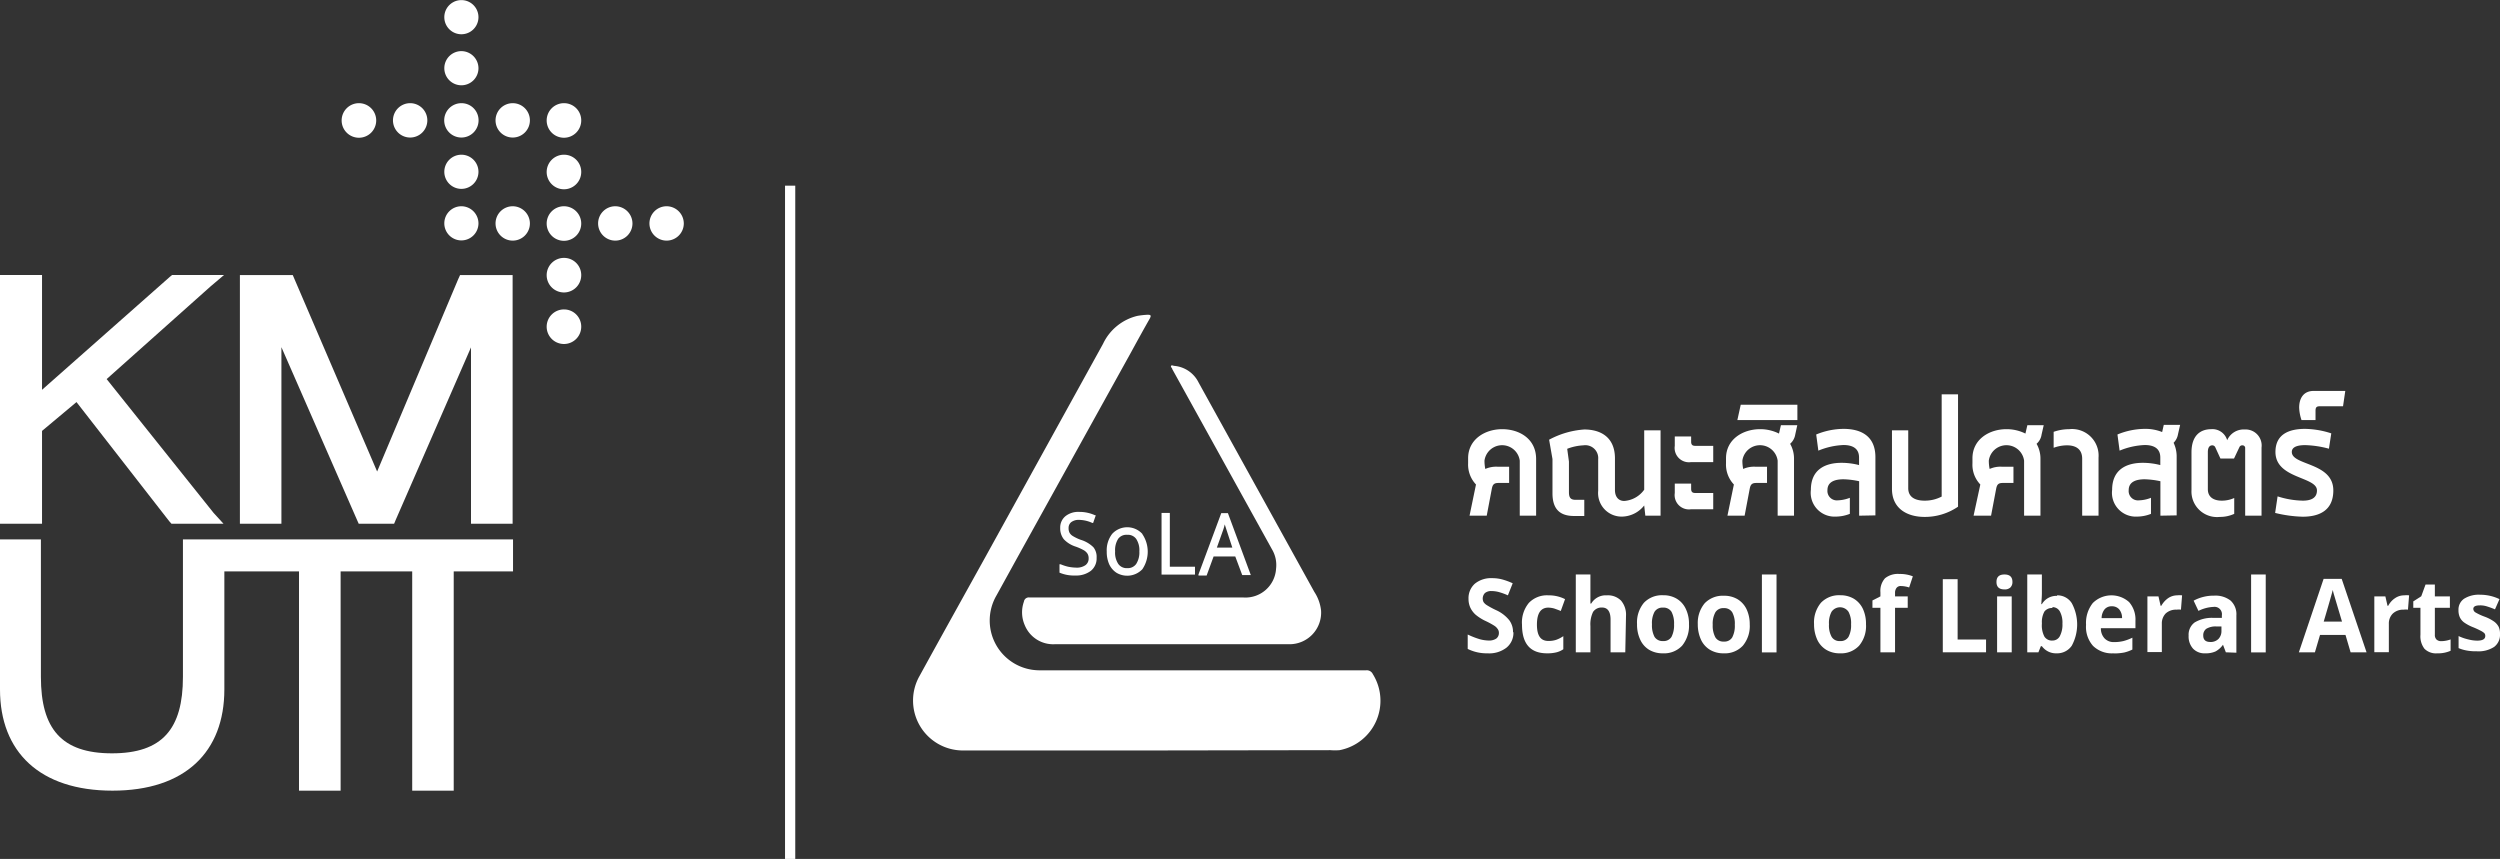 <svg xmlns="http://www.w3.org/2000/svg" viewBox="0 0 244.48 84"><rect x="0" y="0" width="244.48" height="84" fill="#333333" stroke="none"/><defs><style>.cls-1{fill:#fff;}.cls-2{fill:none;stroke:#fff;stroke-miterlimit:10;}</style></defs><g id="Layer_2" data-name="Layer 2"><g id="Layer_1-2" data-name="Layer 1"><path class="cls-1" d="M112.11,73.39c-6,0-12,0-18,0a4.88,4.88,0,0,1-4.19-7.28c2.14-3.9,4.31-7.79,6.47-11.69q5.74-10.4,11.48-20.8a5,5,0,0,1,3.36-2.73,7.94,7.94,0,0,1,1-.11c.31,0,.37.07.21.37-.62,1.09-1.22,2.18-1.82,3.28L99.46,54.58l-2,3.63a4.87,4.87,0,0,0,4.11,7.34c5.27,0,10.55,0,15.82,0H133.6a.65.65,0,0,1,.65.37A4.92,4.92,0,0,1,131,73.36a5.38,5.38,0,0,1-.9,0Z"/><path class="cls-1" d="M114.59,63c-3.81,0-7.63,0-11.45,0a3,3,0,0,1-2.93-1.87,3.12,3.12,0,0,1-.08-2.29.48.48,0,0,1,.56-.41h20.92a3,3,0,0,0,3.18-2.82,3,3,0,0,0-.4-1.89l-9.75-17.62c0-.1-.18-.21-.12-.32s.22,0,.33,0a2.94,2.94,0,0,1,2.37,1.64l11.31,20.46a4.13,4.13,0,0,1,.66,1.83A3.09,3.09,0,0,1,126.08,63c-3.83,0-7.66,0-11.49,0Z"/><path class="cls-1" d="M106.93,53.52a3,3,0,0,0-1.24-.73,4.23,4.23,0,0,1-.76-.36.92.92,0,0,1-.33-.32.94.94,0,0,1-.1-.47.71.71,0,0,1,.26-.58,1.2,1.2,0,0,1,.75-.22,3.23,3.23,0,0,1,1.31.3l.08,0,.26-.75-.07,0a3.67,3.67,0,0,0-1.56-.33,2,2,0,0,0-1.34.42,1.43,1.43,0,0,0-.51,1.15,1.7,1.7,0,0,0,.35,1.1,2.71,2.71,0,0,0,1.15.72,5.14,5.14,0,0,1,.81.36,1.08,1.08,0,0,1,.36.34.86.86,0,0,1,.11.45.79.79,0,0,1-.3.66,1.46,1.46,0,0,1-.92.25,4.35,4.35,0,0,1-.79-.09,4.46,4.46,0,0,1-.73-.24l-.11,0V56l0,0a3.63,3.63,0,0,0,1.56.28,2.35,2.35,0,0,0,1.51-.46,1.55,1.55,0,0,0,.56-1.27A1.51,1.51,0,0,0,106.93,53.52Z"/><path class="cls-1" d="M111.71,52.21a2,2,0,0,0-2.95,0,2.63,2.63,0,0,0-.53,1.73,3,3,0,0,0,.24,1.24,2,2,0,0,0,.71.83,2.05,2.05,0,0,0,2.53-.34,3.06,3.06,0,0,0,0-3.44Zm-.6,2.94a1,1,0,0,1-.88.41,1,1,0,0,1-.87-.41,2,2,0,0,1-.31-1.23,2.06,2.06,0,0,1,.3-1.23,1,1,0,0,1,.88-.39,1,1,0,0,1,.88.4,2,2,0,0,1,.31,1.22A2.08,2.08,0,0,1,111.11,55.15Z"/><polygon class="cls-1" points="116.86 55.42 116.86 56.19 113.59 56.19 113.59 50.16 114.4 50.16 114.4 55.42 116.86 55.42"/><path class="cls-1" d="M120.08,50.18l0,0h-.65l-2.23,6,0,.1H118l.68-1.86h2.12l.68,1.82,0,0h.84Zm.43,3.37H119l.61-1.71a4.84,4.84,0,0,0,.16-.56l.18.56Z"/><path class="cls-1" d="M144.34,47.38a2.83,2.83,0,0,1-.77-2.07v-.49c0-1.87,1.66-2.85,3.33-2.85s3.32.93,3.32,2.92v5.54h-1.6V45.05a1.74,1.74,0,0,0-3.45,0,4.12,4.12,0,0,0,.08.81,2.63,2.63,0,0,1,1.17-.22h1.16v1.59h-1.05c-.42,0-.56.15-.64.56l-.5,2.64h-1.68Z"/><path class="cls-1" d="M156.29,44.9a1.26,1.26,0,0,0-1.44-1.35,5,5,0,0,0-1.59.34l.17,1.25v3c0,.57.2.74.67.74h.83v1.58h-1c-1.41,0-2.11-.7-2.11-2.22V44.89L151.49,43A8.47,8.47,0,0,1,154.93,42c1.55,0,3,.71,3,2.83v3.09c0,.67.35,1.07.91,1.07a2.64,2.64,0,0,0,1.95-1.1V42.08h1.6v8.35h-1.49l-.11-1a2.82,2.82,0,0,1-2.17,1.09A2.3,2.3,0,0,1,156.29,48Z"/><path class="cls-1" d="M165.38,43.2c0,.27.11.4.39.4h1.77v1.59h-2.16a1.4,1.4,0,0,1-1.6-1.59v-.92h1.6Zm0,4.61c0,.27.11.4.39.4h1.77V49.8h-2.16a1.4,1.4,0,0,1-1.6-1.59v-.92h1.6Z"/><path class="cls-1" d="M169.56,47.38a2.83,2.83,0,0,1-.77-2.07v-.49c0-1.87,1.66-2.85,3.33-2.85a4.09,4.09,0,0,1,1.85.43l.19-.82h1.6l-.2.92a1.52,1.52,0,0,1-.5.9,2.91,2.91,0,0,1,.38,1.49v5.54h-1.6V45.05a1.74,1.74,0,0,0-3.45,0,4.12,4.12,0,0,0,.08.81,2.61,2.61,0,0,1,1.16-.22h1.17v1.59h-1.05c-.42,0-.56.15-.64.56l-.5,2.64h-1.68Z"/><polygon class="cls-1" points="170.23 39.58 169.9 41.08 175.77 41.08 175.77 39.58 170.23 39.58"/><path class="cls-1" d="M181.81,50.43V47.06a8.14,8.14,0,0,0-1.53-.19c-.8,0-1.57.22-1.57,1.06a.92.92,0,0,0,1,1,3.52,3.52,0,0,0,1.19-.25v1.57a3.84,3.84,0,0,1-1.38.27,2.33,2.33,0,0,1-2.43-2.62c0-2,1.42-2.64,3-2.64a6.91,6.91,0,0,1,1.71.22v-.74c0-.93-.69-1.22-1.52-1.22a7.15,7.15,0,0,0-2.46.55l-.21-1.58a7.12,7.12,0,0,1,2.67-.55c1.73,0,3.12.71,3.12,2.77v5.69Z"/><path class="cls-1" d="M191.48,49.55a5.74,5.74,0,0,1-3.27,1c-1.71,0-3.19-.82-3.19-2.74V42.08h1.59v5.66c0,.94.77,1.22,1.6,1.22a3.55,3.55,0,0,0,1.67-.4v-10h1.6Z"/><path class="cls-1" d="M193.66,47.38a2.79,2.79,0,0,1-.77-2.07v-.49c0-1.87,1.66-2.85,3.32-2.85a4.11,4.11,0,0,1,1.86.43l.19-.82h1.6l-.21.92a1.46,1.46,0,0,1-.49.9,2.91,2.91,0,0,1,.38,1.49v5.54h-1.6V45.05a1.74,1.74,0,0,0-3.45,0,4.12,4.12,0,0,0,.08.81,2.58,2.58,0,0,1,1.16-.22h1.17v1.59h-1.05c-.42,0-.56.15-.64.56l-.5,2.64H193Z"/><path class="cls-1" d="M203.62,50.43V44.86c0-1-.7-1.31-1.48-1.31a3.87,3.87,0,0,0-1.31.24V42.23a4.66,4.66,0,0,1,1.52-.26,2.6,2.6,0,0,1,2.87,2.78v5.68Z"/><path class="cls-1" d="M211.27,50.43V47.06a8.15,8.15,0,0,0-1.54-.19c-.79,0-1.56.22-1.56,1.06a.91.91,0,0,0,1,1,3.41,3.41,0,0,0,1.18-.25v1.57a3.75,3.75,0,0,1-1.37.27,2.33,2.33,0,0,1-2.43-2.62c0-2,1.42-2.64,3-2.64a6.91,6.91,0,0,1,1.71.22v-.74c0-.93-.69-1.22-1.52-1.22a7.1,7.1,0,0,0-2.46.55l-.21-1.58a7.12,7.12,0,0,1,2.67-.55,4.4,4.4,0,0,1,1.7.31l.16-.7h1.6l-.21.92a1.53,1.53,0,0,1-.43.83,3.13,3.13,0,0,1,.3,1.41v5.69Z"/><path class="cls-1" d="M221.16,50.43h-1.6V43.84a.26.26,0,0,0-.27-.29.3.3,0,0,0-.29.17l-.53,1.12h-1.33l-.49-1.07a.33.33,0,0,0-.29-.22c-.26,0-.45.17-.45.67v3.62c0,.84.66,1.12,1.35,1.12a2.93,2.93,0,0,0,1.23-.26v1.55a3.3,3.3,0,0,1-1.41.3,2.5,2.5,0,0,1-2.77-2.62V44.24c0-1.67.88-2.27,1.94-2.27a1.5,1.5,0,0,1,1.55,1.08A1.76,1.76,0,0,1,219.51,42a1.57,1.57,0,0,1,1.65,1.77Z"/><path class="cls-1" d="M222.73,48.54a8.53,8.53,0,0,0,2.46.42c.75,0,1.39-.22,1.39-1,0-1.37-4.06-1.12-4.06-3.76,0-1.72,1.3-2.26,2.9-2.26a8.66,8.66,0,0,1,2.56.44l-.23,1.5a9.81,9.81,0,0,0-2.32-.35c-.7,0-1.31.15-1.31.67,0,1.34,4.06,1,4.06,3.76,0,1.9-1.29,2.57-3,2.57a12.48,12.48,0,0,1-2.69-.37Z"/><path class="cls-1" d="M225.07,41.08a4.22,4.22,0,0,1-.23-1.22c0-.9.42-1.63,1.41-1.63h3.1l-.22,1.5h-2.27c-.29,0-.42.08-.42.43v.92Z"/><path class="cls-1" d="M148,61.81a1.86,1.86,0,0,1-.67,1.52,2.76,2.76,0,0,1-1.86.56,4.2,4.2,0,0,1-1.94-.43V62.05a7.94,7.94,0,0,0,1.18.46,3.68,3.68,0,0,0,.88.13,1.27,1.27,0,0,0,.73-.19.68.68,0,0,0,.26-.57.61.61,0,0,0-.12-.37,1.12,1.12,0,0,0-.33-.32,7.72,7.72,0,0,0-.89-.48,4.52,4.52,0,0,1-.94-.6,2.17,2.17,0,0,1-.5-.66,2,2,0,0,1-.19-.88,1.89,1.89,0,0,1,.62-1.49,2.5,2.5,0,0,1,1.7-.54,3.75,3.75,0,0,1,1,.13,6.66,6.66,0,0,1,1,.37l-.47,1.18a6.2,6.2,0,0,0-.91-.33,2.86,2.86,0,0,0-.7-.09.94.94,0,0,0-.64.2.78.78,0,0,0-.13.88,1.11,1.11,0,0,0,.29.28,8.42,8.42,0,0,0,.92.5,3.49,3.49,0,0,1,1.31,1,1.9,1.9,0,0,1,.36,1.18"/><path class="cls-1" d="M151.29,63.89c-1.63,0-2.45-.93-2.45-2.8a3,3,0,0,1,.67-2.13,2.44,2.44,0,0,1,1.91-.74,3.49,3.49,0,0,1,1.63.37l-.42,1.16c-.23-.1-.44-.17-.63-.24a2.41,2.41,0,0,0-.58-.09c-.75,0-1.12.56-1.12,1.66s.37,1.6,1.12,1.6a2.33,2.33,0,0,0,.76-.11,2.91,2.91,0,0,0,.7-.36v1.28a2.06,2.06,0,0,1-.7.31,3.64,3.64,0,0,1-.89.09"/><path class="cls-1" d="M158.94,63.79H157.5V60.6c0-.79-.28-1.19-.84-1.19a1,1,0,0,0-.87.43,2.78,2.78,0,0,0-.26,1.38v2.57H154.1V56.18h1.43v1.55c0,.12,0,.4,0,.85l0,.44h.08a1.64,1.64,0,0,1,1.52-.8,1.8,1.8,0,0,1,1.4.52,2.12,2.12,0,0,1,.48,1.49Z"/><path class="cls-1" d="M165.17,61.05a3.07,3.07,0,0,1-.67,2.09,2.41,2.41,0,0,1-1.89.75,2.56,2.56,0,0,1-1.33-.34,2.24,2.24,0,0,1-.88-1,3.42,3.42,0,0,1-.31-1.51,3,3,0,0,1,.67-2.09,2.43,2.43,0,0,1,1.88-.74,2.51,2.51,0,0,1,1.33.34,2.26,2.26,0,0,1,.89,1,3.32,3.32,0,0,1,.31,1.5m-3.62,0a2.41,2.41,0,0,0,.25,1.23.92.92,0,0,0,.84.41.89.89,0,0,0,.82-.41,2.51,2.51,0,0,0,.25-1.23,2.44,2.44,0,0,0-.25-1.22.91.91,0,0,0-.83-.41.9.9,0,0,0-.83.41,2.32,2.32,0,0,0-.25,1.22"/><path class="cls-1" d="M171.11,61.05a3,3,0,0,1-.67,2.09,2.4,2.4,0,0,1-1.88.75,2.53,2.53,0,0,1-1.33-.34,2.26,2.26,0,0,1-.89-1,3.57,3.57,0,0,1-.31-1.51A3,3,0,0,1,166.7,59a2.44,2.44,0,0,1,1.89-.74,2.53,2.53,0,0,1,1.33.34,2.32,2.32,0,0,1,.89,1,3.46,3.46,0,0,1,.3,1.5m-3.62,0a2.4,2.4,0,0,0,.26,1.23.9.9,0,0,0,.83.41.88.88,0,0,0,.82-.41,2.41,2.41,0,0,0,.25-1.23,2.34,2.34,0,0,0-.25-1.22.91.91,0,0,0-.83-.41.89.89,0,0,0-.82.41,2.31,2.31,0,0,0-.26,1.22"/><rect class="cls-1" x="172.3" y="56.18" width="1.43" height="7.62"/><path class="cls-1" d="M182.48,61.05a3,3,0,0,1-.67,2.09,2.4,2.4,0,0,1-1.88.75,2.53,2.53,0,0,1-1.33-.34,2.26,2.26,0,0,1-.89-1,3.57,3.57,0,0,1-.31-1.51,3,3,0,0,1,.67-2.09,2.44,2.44,0,0,1,1.89-.74,2.56,2.56,0,0,1,1.33.34,2.32,2.32,0,0,1,.89,1,3.46,3.46,0,0,1,.3,1.5m-3.62,0a2.3,2.3,0,0,0,.26,1.23.89.89,0,0,0,.83.41.88.88,0,0,0,.82-.41,2.41,2.41,0,0,0,.25-1.23,2.34,2.34,0,0,0-.25-1.22,1,1,0,0,0-1.66,0,2.32,2.32,0,0,0-.25,1.22"/><path class="cls-1" d="M186.56,59.44h-1.24v4.35h-1.43V59.44h-.78v-.72l.78-.4v-.4a1.84,1.84,0,0,1,.45-1.37,2,2,0,0,1,1.41-.42,3.37,3.37,0,0,1,1.31.23l-.36,1.09a2.7,2.7,0,0,0-.8-.14.5.5,0,0,0-.44.19.78.78,0,0,0-.14.48v.34h1.24Z"/><polygon class="cls-1" points="189.99 63.79 189.99 56.64 191.44 56.64 191.44 62.54 194.22 62.54 194.22 63.79 189.99 63.79"/><path class="cls-1" d="M195.24,56.91c0-.49.26-.73.78-.73s.78.24.78.73a.73.73,0,0,1-.2.54.78.78,0,0,1-.58.19c-.52,0-.78-.24-.78-.73m1.49,6.88H195.3V58.32h1.43Z"/><path class="cls-1" d="M201.15,58.22a1.66,1.66,0,0,1,1.45.76,4.37,4.37,0,0,1,0,4.17,1.73,1.73,0,0,1-1.47.74,1.7,1.7,0,0,1-1.45-.7h-.1l-.24.6h-1.09V56.18h1.43V58q0,.34-.06,1.08h.06a1.65,1.65,0,0,1,1.49-.81m-.46,1.19a.92.92,0,0,0-.78.34,2.12,2.12,0,0,0-.25,1.13V61a2.34,2.34,0,0,0,.25,1.26.87.87,0,0,0,.8.38.8.8,0,0,0,.7-.42,2.4,2.4,0,0,0,.26-1.23,2.29,2.29,0,0,0-.26-1.21.83.83,0,0,0-.72-.41"/><path class="cls-1" d="M206.68,63.89a2.64,2.64,0,0,1-2-.73A2.79,2.79,0,0,1,204,61.1a3.12,3.12,0,0,1,.66-2.13,2.59,2.59,0,0,1,3.55-.09,2.58,2.58,0,0,1,.62,1.83v.72h-3.38a1.41,1.41,0,0,0,.36,1,1.22,1.22,0,0,0,.94.36,3.71,3.71,0,0,0,.9-.1,4.58,4.58,0,0,0,.88-.33v1.16a3.63,3.63,0,0,1-.8.29,5.09,5.09,0,0,1-1,.09m-.2-4.61a.89.89,0,0,0-.72.3,1.42,1.42,0,0,0-.29.86h2a1.3,1.3,0,0,0-.28-.86.92.92,0,0,0-.72-.3"/><path class="cls-1" d="M212.9,58.22a2.25,2.25,0,0,1,.49,0l-.11,1.4a1.73,1.73,0,0,0-.42,0,1.49,1.49,0,0,0-1.07.37,1.39,1.39,0,0,0-.38,1v2.78H210V58.32h1.08l.21.92h.07a2.24,2.24,0,0,1,.66-.74,1.57,1.57,0,0,1,.9-.28"/><path class="cls-1" d="M217.67,63.79l-.28-.74h0a2.11,2.11,0,0,1-.74.66,2.35,2.35,0,0,1-1,.18,1.54,1.54,0,0,1-1.18-.45,1.77,1.77,0,0,1-.44-1.28,1.48,1.48,0,0,1,.59-1.29,3.29,3.29,0,0,1,1.76-.45l.9,0v-.24a.72.72,0,0,0-.81-.83,3.66,3.66,0,0,0-1.48.39l-.47-1a4.1,4.1,0,0,1,2-.49,2.4,2.4,0,0,1,1.61.48,1.81,1.81,0,0,1,.57,1.46v3.64Zm-.43-2.53-.55,0a1.76,1.76,0,0,0-.93.23.77.77,0,0,0-.3.66q0,.63.69.63a1.07,1.07,0,0,0,.8-.3,1.1,1.1,0,0,0,.29-.79Z"/><rect class="cls-1" x="220.14" y="56.18" width="1.43" height="7.62"/><path class="cls-1" d="M229.87,63.79l-.5-1.7h-2.49l-.5,1.7h-1.57l2.42-7.18H229l2.43,7.18Zm-.84-3-.78-2.62a4.14,4.14,0,0,1-.12-.48c-.11.42-.4,1.45-.89,3.1Z"/><path class="cls-1" d="M235.11,58.22a2.15,2.15,0,0,1,.48,0l-.11,1.4a1.61,1.61,0,0,0-.42,0A1.48,1.48,0,0,0,234,60a1.36,1.36,0,0,0-.39,1v2.78h-1.42V58.32h1.08l.21.92h.07a2,2,0,0,1,.66-.74,1.57,1.57,0,0,1,.9-.28"/><path class="cls-1" d="M238.75,62.7a2.76,2.76,0,0,0,.9-.17v1.11a3,3,0,0,1-1.31.25,1.58,1.58,0,0,1-1.25-.45,2,2,0,0,1-.39-1.36V59.44H236v-.63l.78-.5.42-1.15h.91v1.16h1.47v1.12h-1.47v2.64a.61.61,0,0,0,.17.47.66.66,0,0,0,.45.15"/><path class="cls-1" d="M244.48,62a1.48,1.48,0,0,1-.57,1.26,2.8,2.8,0,0,1-1.71.43,4.81,4.81,0,0,1-1-.08,3.64,3.64,0,0,1-.77-.23V62.2a4.41,4.41,0,0,0,.91.32,3.67,3.67,0,0,0,.9.13c.54,0,.8-.15.8-.46a.39.39,0,0,0-.1-.28,1.69,1.69,0,0,0-.37-.24c-.17-.09-.4-.2-.69-.32a4.08,4.08,0,0,1-.91-.48,1.34,1.34,0,0,1-.42-.51,1.62,1.62,0,0,1-.13-.7,1.28,1.28,0,0,1,.55-1.11,2.7,2.7,0,0,1,1.57-.39,4.35,4.35,0,0,1,1.89.43l-.44,1a8,8,0,0,0-.76-.28,2.15,2.15,0,0,0-.71-.11c-.43,0-.65.11-.65.35a.42.42,0,0,0,.21.34,5.55,5.55,0,0,0,.91.42,4,4,0,0,1,.92.48,1.5,1.5,0,0,1,.44.51,1.59,1.59,0,0,1,.13.68"/><line class="cls-2" x1="77.27" y1="18.16" x2="77.27" y2="84"/><polygon class="cls-1" points="4.11 42.14 7.48 39.32 16.54 50.96 16.77 51.22 21.86 51.22 20.89 50.16 10.43 37.07 20.59 28.01 21.91 26.89 16.83 26.89 16.59 27.09 4.11 38.12 4.11 26.89 0 26.89 0 51.22 4.11 51.22 4.11 42.14"/><path class="cls-1" d="M17.89,66.19c0,5.08-2,7.48-6.94,7.48S4,71.27,4,66.19V52.75H0V67.42c0,6.11,3.89,9.9,11,9.9s10.94-3.79,10.94-9.9V55.88h7.3V77.32h4.07V55.88h7V77.32h4.06V55.88h5.8V52.75H17.89Z"/><polygon class="cls-1" points="44.8 27.32 36.88 46.11 28.81 27.32 28.63 26.9 23.46 26.9 23.46 51.22 27.52 51.22 27.52 33.95 34.89 50.79 35.08 51.22 38.54 51.22 38.72 50.79 46.06 33.97 46.06 51.22 50.13 51.22 50.13 26.9 44.99 26.9 44.8 27.32"/><path class="cls-1" d="M46.79,1.68a1.67,1.67,0,1,1-3.34,0,1.67,1.67,0,1,1,3.34,0"/><path class="cls-1" d="M46.79,6.72A1.67,1.67,0,1,1,45.12,5a1.68,1.68,0,0,1,1.67,1.68"/><path class="cls-1" d="M46.79,16.81a1.67,1.67,0,1,1-1.67-1.68,1.67,1.67,0,0,1,1.67,1.68"/><path class="cls-1" d="M46.79,21.85a1.67,1.67,0,1,1-1.67-1.68,1.68,1.68,0,0,1,1.67,1.68"/><path class="cls-1" d="M46.8,11.77a1.68,1.68,0,1,1-1.67-1.68,1.67,1.67,0,0,1,1.67,1.68"/><path class="cls-1" d="M41.79,11.77a1.68,1.68,0,1,1-1.67-1.68,1.68,1.68,0,0,1,1.67,1.68"/><path class="cls-1" d="M36.79,11.77a1.69,1.69,0,1,1-1.69-1.68,1.69,1.69,0,0,1,1.69,1.68"/><path class="cls-1" d="M56.84,11.77a1.69,1.69,0,1,1-1.68-1.68,1.68,1.68,0,0,1,1.68,1.68"/><path class="cls-1" d="M56.84,16.81a1.69,1.69,0,1,1-1.68-1.68,1.68,1.68,0,0,1,1.68,1.68"/><path class="cls-1" d="M51.82,11.77a1.68,1.68,0,1,1-1.68-1.68,1.68,1.68,0,0,1,1.68,1.68"/><path class="cls-1" d="M61.85,21.85a1.68,1.68,0,1,1-1.68-1.68,1.69,1.69,0,0,1,1.68,1.68"/><path class="cls-1" d="M56.84,21.85a1.69,1.69,0,1,1-1.68-1.68,1.69,1.69,0,0,1,1.68,1.68"/><path class="cls-1" d="M51.82,21.85a1.68,1.68,0,1,1-1.68-1.68,1.69,1.69,0,0,1,1.68,1.68"/><path class="cls-1" d="M66.87,21.85a1.68,1.68,0,1,1-1.68-1.68,1.69,1.69,0,0,1,1.68,1.68"/><path class="cls-1" d="M56.84,26.9a1.69,1.69,0,1,1-1.68-1.68,1.68,1.68,0,0,1,1.68,1.68"/><path class="cls-1" d="M56.84,31.94a1.69,1.69,0,1,1-1.68-1.68,1.68,1.68,0,0,1,1.68,1.68"/></g></g></svg>